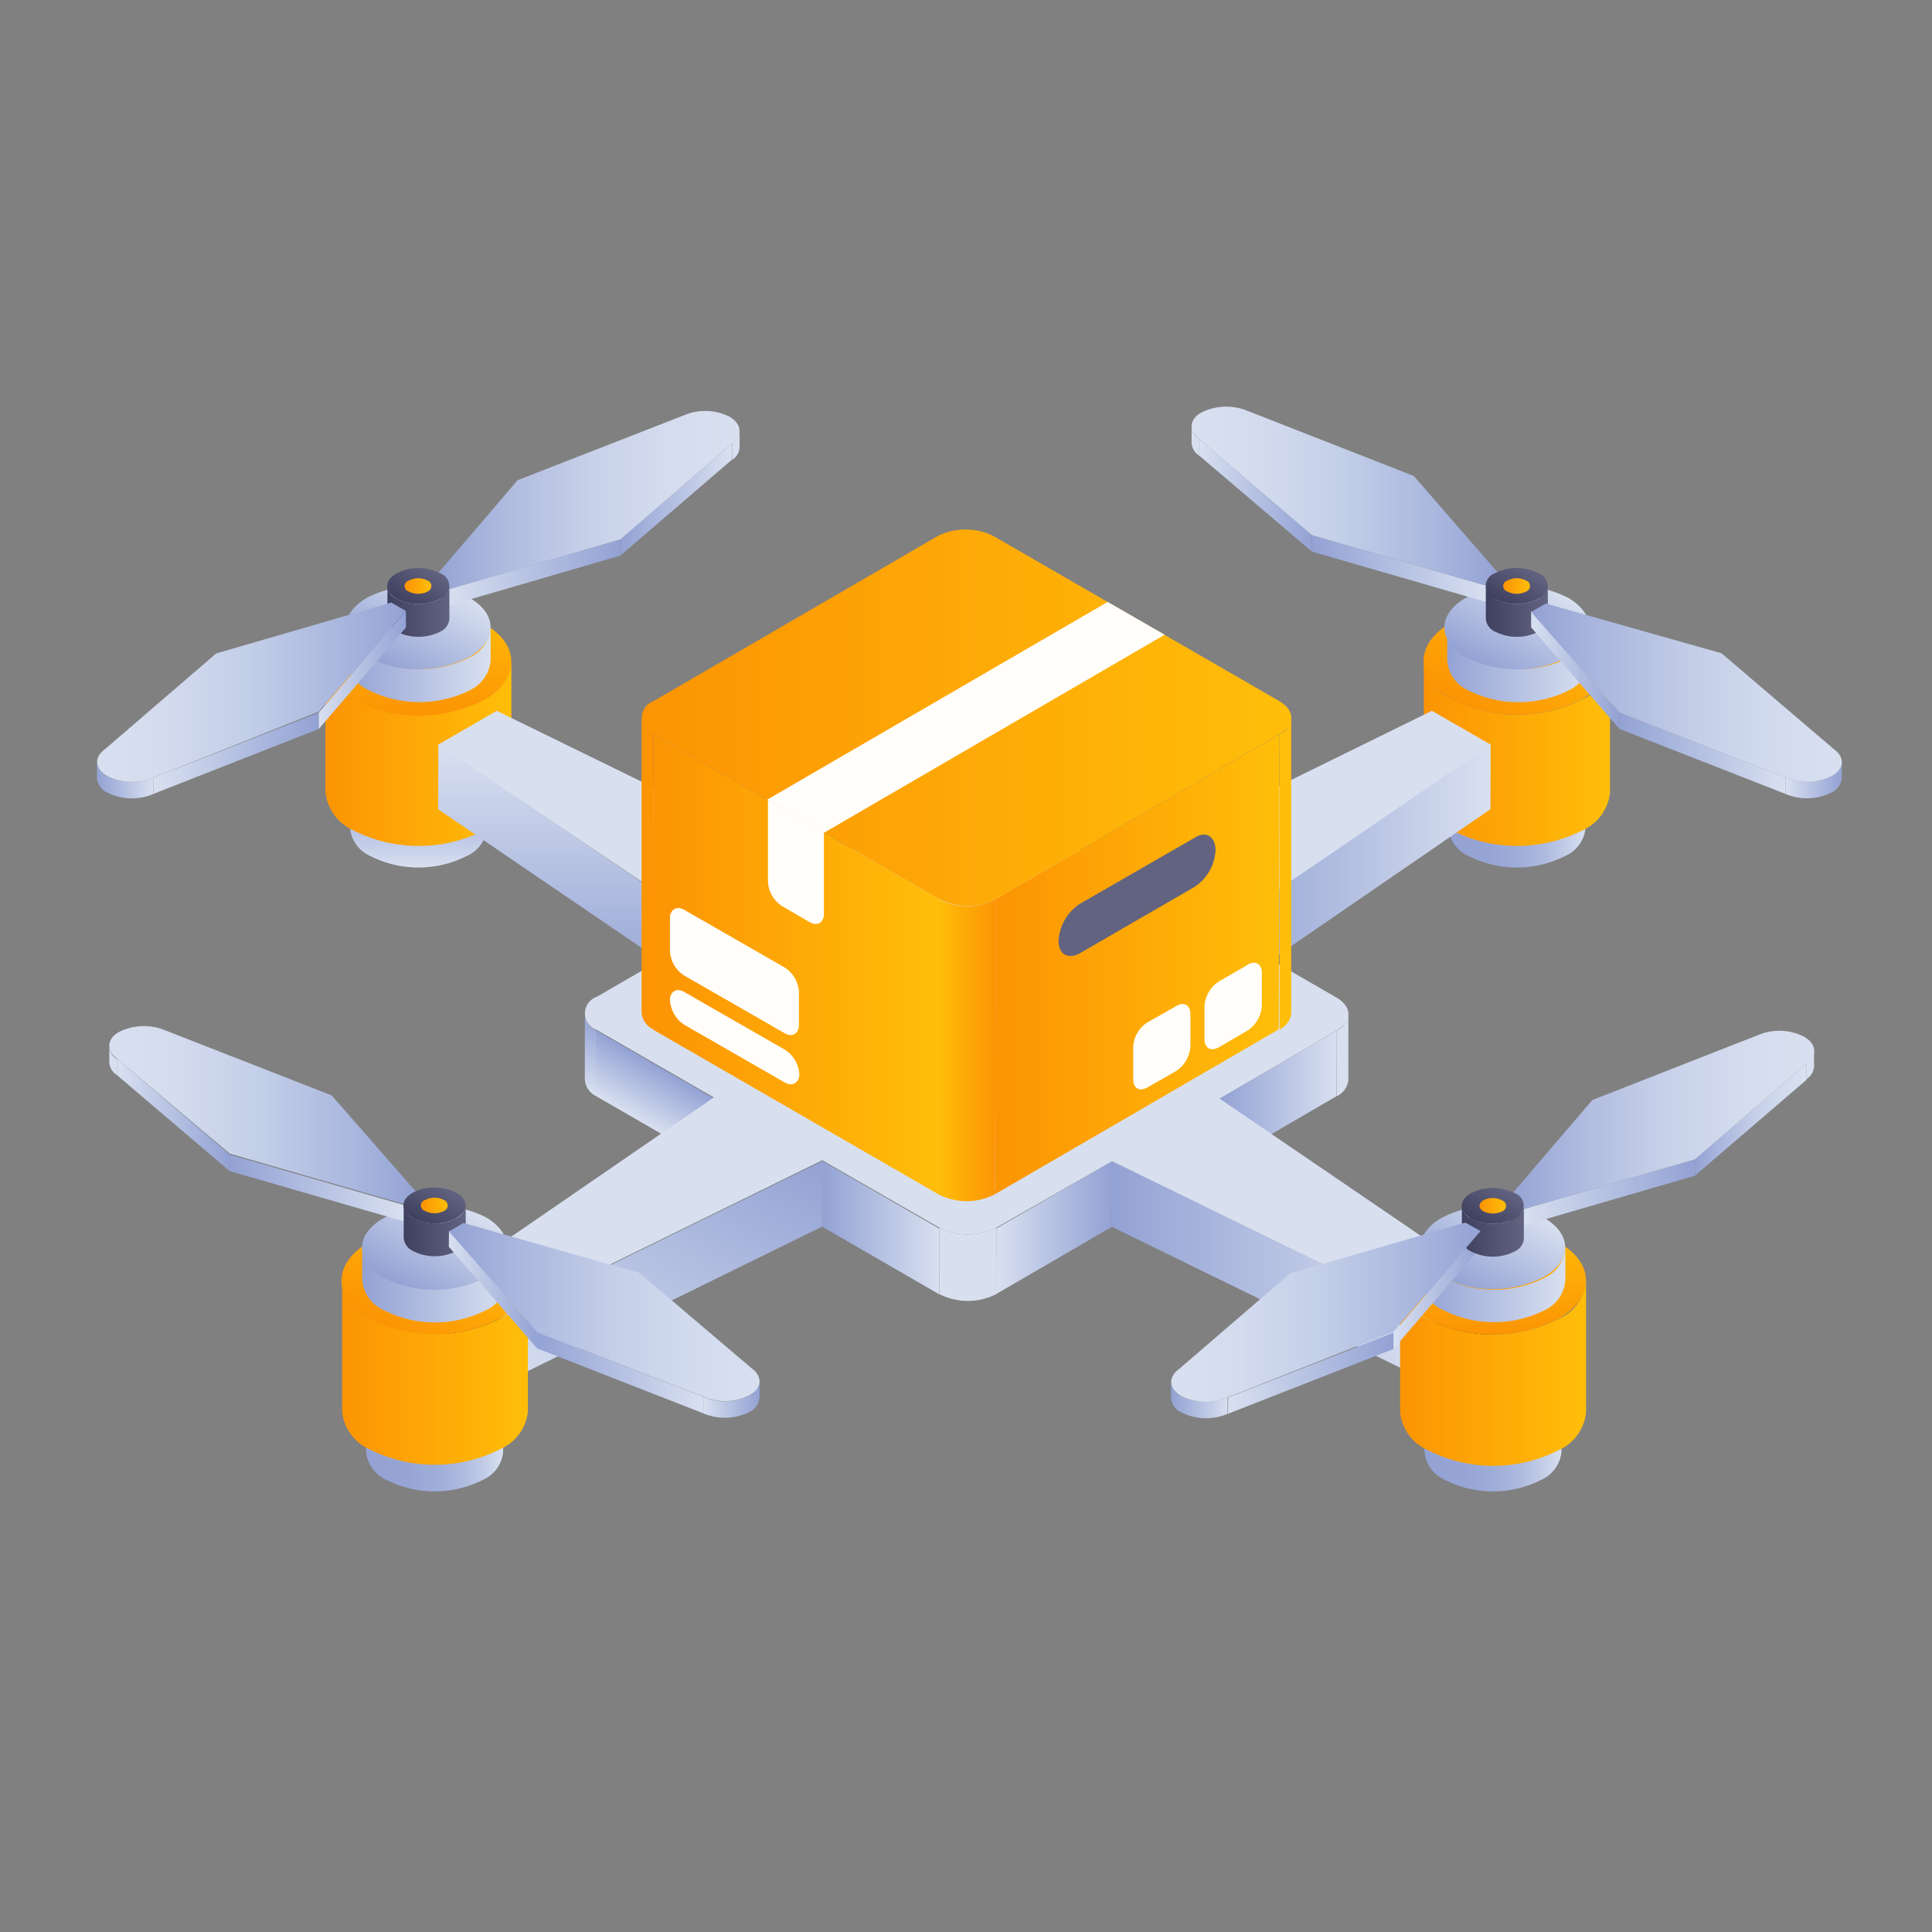 <svg xmlns="http://www.w3.org/2000/svg" xmlns:xlink="http://www.w3.org/1999/xlink" viewBox="0 0 96 96"><rect x="0" y="0" width="96" height="96" fill="#808080" stroke="none"/><defs><style>.cls-1{fill:url(#linear-gradient);}.cls-2{fill:url(#linear-gradient-2);}.cls-3{fill:url(#linear-gradient-3);}.cls-4{fill:url(#linear-gradient-4);}.cls-5{fill:url(#linear-gradient-5);}.cls-6{fill:url(#linear-gradient-6);}.cls-7{fill:url(#linear-gradient-7);}.cls-8{fill:url(#linear-gradient-8);}.cls-9{fill:#d8e0f0;}.cls-10{fill:url(#linear-gradient-9);}.cls-11{fill:url(#linear-gradient-10);}.cls-12{fill:#62601f;}.cls-13{fill:url(#linear-gradient-11);}.cls-14{fill:url(#linear-gradient-12);}.cls-15{fill:url(#linear-gradient-13);}.cls-16{fill:url(#linear-gradient-14);}.cls-17{fill:url(#linear-gradient-15);}.cls-18{fill:url(#linear-gradient-16);}.cls-19{fill:url(#linear-gradient-17);}.cls-20{fill:url(#linear-gradient-18);}.cls-21{fill:url(#linear-gradient-19);}.cls-22{fill:url(#linear-gradient-20);}.cls-23{fill:url(#linear-gradient-21);}.cls-24{fill:url(#linear-gradient-22);}.cls-25{fill:url(#linear-gradient-23);}.cls-26{fill:#354547;}.cls-27{fill:#324144;}.cls-28{fill:url(#linear-gradient-24);}.cls-29{fill:url(#linear-gradient-25);}.cls-30{fill:url(#linear-gradient-27);}.cls-31{fill:url(#linear-gradient-28);}.cls-32{fill:url(#linear-gradient-29);}.cls-33{fill:url(#linear-gradient-30);}.cls-34{fill:url(#linear-gradient-31);}.cls-35{fill:url(#linear-gradient-32);}.cls-36{fill:url(#linear-gradient-33);}.cls-37{fill:url(#linear-gradient-34);}.cls-38{fill:url(#linear-gradient-35);}.cls-39{fill:url(#linear-gradient-36);}.cls-40{fill:url(#linear-gradient-37);}.cls-41{fill:url(#linear-gradient-38);}.cls-42{fill:url(#linear-gradient-39);}.cls-43{fill:url(#linear-gradient-40);}.cls-44{fill:#5e5c1d;}.cls-45{fill:url(#linear-gradient-41);}.cls-46{fill:url(#linear-gradient-42);}.cls-47{fill:url(#linear-gradient-43);}.cls-48{fill:url(#linear-gradient-44);}.cls-49{fill:url(#linear-gradient-45);}.cls-50{fill:url(#linear-gradient-46);}.cls-51{fill:url(#linear-gradient-47);}.cls-52{fill:url(#linear-gradient-48);}.cls-53{fill:url(#linear-gradient-49);}.cls-54{fill:url(#linear-gradient-50);}.cls-55{fill:url(#linear-gradient-51);}.cls-56{fill:url(#linear-gradient-52);}.cls-57{fill:url(#linear-gradient-53);}.cls-58{fill:url(#linear-gradient-54);}.cls-59{fill:#ffbe09;}.cls-60{fill:#fc9404;}.cls-61{fill:url(#linear-gradient-55);}.cls-62{fill:url(#linear-gradient-56);}.cls-63{fill:url(#linear-gradient-57);}.cls-64{fill:url(#linear-gradient-58);}.cls-65{fill:#fffefb;}.cls-66{fill:#616380;}.cls-67{fill:url(#linear-gradient-59);}.cls-68{fill:url(#linear-gradient-60);}.cls-69{fill:url(#linear-gradient-61);}.cls-70{fill:url(#linear-gradient-62);}.cls-71{fill:url(#linear-gradient-63);}.cls-72{fill:url(#linear-gradient-64);}.cls-73{fill:url(#linear-gradient-65);}.cls-74{fill:url(#linear-gradient-66);}.cls-75{fill:url(#linear-gradient-67);}.cls-76{fill:url(#linear-gradient-68);}.cls-77{fill:url(#linear-gradient-69);}.cls-78{fill:url(#linear-gradient-70);}.cls-79{fill:url(#linear-gradient-71);}.cls-80{fill:url(#linear-gradient-72);}.cls-81{fill:url(#linear-gradient-73);}.cls-82{fill:url(#linear-gradient-74);}</style><linearGradient id="linear-gradient" x1="18.18" y1="69.86" x2="25.01" y2="69.86" gradientUnits="userSpaceOnUse"><stop offset="0" stop-color="#93a2d4"></stop><stop offset="0.3" stop-color="#96a5d5"></stop><stop offset="0.52" stop-color="#9fadd9"></stop><stop offset="0.71" stop-color="#afbbdf"></stop><stop offset="0.88" stop-color="#c5cfe8"></stop><stop offset="1" stop-color="#d8e0f0"></stop></linearGradient><linearGradient id="linear-gradient-2" x1="70.77" y1="69.86" x2="77.59" y2="69.86" xlink:href="#linear-gradient"></linearGradient><linearGradient id="linear-gradient-3" x1="71.96" y1="38.86" x2="78.78" y2="38.86" xlink:href="#linear-gradient"></linearGradient><linearGradient id="linear-gradient-4" x1="20.78" y1="34.61" x2="20.78" y2="43.11" xlink:href="#linear-gradient"></linearGradient><linearGradient id="linear-gradient-5" x1="70.74" y1="37.43" x2="80" y2="37.43" gradientUnits="userSpaceOnUse"><stop offset="0" stop-color="#fc9404"></stop><stop offset="1" stop-color="#ffbe09"></stop></linearGradient><linearGradient id="linear-gradient-6" x1="73.75" y1="35.66" x2="77.02" y2="30.01" xlink:href="#linear-gradient-5"></linearGradient><linearGradient id="linear-gradient-7" x1="71.78" y1="33.02" x2="78.97" y2="33.02" gradientUnits="userSpaceOnUse"><stop offset="0" stop-color="#93a2d4"></stop><stop offset="1" stop-color="#d8e0f0"></stop></linearGradient><linearGradient id="linear-gradient-8" x1="74.1" y1="33.37" x2="76.65" y2="28.97" xlink:href="#linear-gradient-7"></linearGradient><linearGradient id="linear-gradient-9" x1="59.59" y1="24.61" x2="65.19" y2="24.61" gradientUnits="userSpaceOnUse"><stop offset="0" stop-color="#d8e0f0"></stop><stop offset="1" stop-color="#93a2d4"></stop></linearGradient><linearGradient id="linear-gradient-10" x1="65.19" y1="28.26" x2="73.92" y2="28.26" xlink:href="#linear-gradient-7"></linearGradient><linearGradient id="linear-gradient-11" x1="59.21" y1="24.66" x2="74.64" y2="24.66" gradientUnits="userSpaceOnUse"><stop offset="0" stop-color="#d8e0f0"></stop><stop offset="0.22" stop-color="#d3dbee"></stop><stop offset="0.49" stop-color="#c3cee8"></stop><stop offset="0.78" stop-color="#aab7de"></stop><stop offset="1" stop-color="#93a2d4"></stop></linearGradient><linearGradient id="linear-gradient-12" x1="74.83" y1="30.07" x2="75.92" y2="28.18" gradientUnits="userSpaceOnUse"><stop offset="0" stop-color="#3f405f"></stop><stop offset="1" stop-color="#616380"></stop></linearGradient><linearGradient id="linear-gradient-13" x1="74.71" y1="29.12" x2="76.04" y2="29.12" xlink:href="#linear-gradient-5"></linearGradient><linearGradient id="linear-gradient-14" x1="16.15" y1="37.43" x2="25.41" y2="37.43" xlink:href="#linear-gradient-5"></linearGradient><linearGradient id="linear-gradient-15" x1="20.79" y1="35.51" x2="20.79" y2="30.16" xlink:href="#linear-gradient-5"></linearGradient><linearGradient id="linear-gradient-16" x1="60.58" y1="43.21" x2="74.07" y2="43.21" xlink:href="#linear-gradient-7"></linearGradient><linearGradient id="linear-gradient-17" x1="28.58" y1="49.49" x2="28.58" y2="36.95" xlink:href="#linear-gradient-7"></linearGradient><linearGradient id="linear-gradient-18" x1="28.54" y1="53.84" x2="30.16" y2="51.03" xlink:href="#linear-gradient-9"></linearGradient><linearGradient id="linear-gradient-19" x1="60.6" y1="54.53" x2="66.42" y2="54.53" xlink:href="#linear-gradient-7"></linearGradient><linearGradient id="linear-gradient-20" x1="31.85" y1="55.75" x2="33.26" y2="53.3" xlink:href="#linear-gradient-9"></linearGradient><linearGradient id="linear-gradient-21" x1="49.5" y1="61" x2="55.26" y2="61" xlink:href="#linear-gradient-9"></linearGradient><linearGradient id="linear-gradient-22" x1="46.67" y1="61" x2="40.85" y2="61" xlink:href="#linear-gradient-9"></linearGradient><linearGradient id="linear-gradient-23" x1="55.25" y1="63.26" x2="71.32" y2="63.26" xlink:href="#linear-gradient-7"></linearGradient><linearGradient id="linear-gradient-24" x1="28.44" y1="70.89" x2="37.26" y2="55.61" xlink:href="#linear-gradient-9"></linearGradient><linearGradient id="linear-gradient-25" x1="17.19" y1="33.02" x2="24.38" y2="33.02" xlink:href="#linear-gradient-7"></linearGradient><linearGradient id="linear-gradient-27" x1="19.51" y1="33.37" x2="22.06" y2="28.97" xlink:href="#linear-gradient-7"></linearGradient><linearGradient id="linear-gradient-28" x1="30.82" y1="24.82" x2="36.37" y2="24.82" xlink:href="#linear-gradient-7"></linearGradient><linearGradient id="linear-gradient-29" x1="22.13" y1="28.47" x2="30.83" y2="28.47" xlink:href="#linear-gradient-9"></linearGradient><linearGradient id="linear-gradient-30" x1="21.4" y1="24.87" x2="36.75" y2="24.87" gradientUnits="userSpaceOnUse"><stop offset="0" stop-color="#93a2d4"></stop><stop offset="0.01" stop-color="#94a3d4"></stop><stop offset="0.27" stop-color="#b2bde0"></stop><stop offset="0.52" stop-color="#c7d1e9"></stop><stop offset="0.77" stop-color="#d4dcee"></stop><stop offset="1" stop-color="#d8e0f0"></stop></linearGradient><linearGradient id="linear-gradient-31" x1="20.24" y1="30.07" x2="21.33" y2="28.18" xlink:href="#linear-gradient-12"></linearGradient><linearGradient id="linear-gradient-32" x1="20.13" y1="29.12" x2="21.45" y2="29.12" xlink:href="#linear-gradient-5"></linearGradient><linearGradient id="linear-gradient-33" x1="7.62" y1="37.43" x2="15.84" y2="37.43" xlink:href="#linear-gradient-9"></linearGradient><linearGradient id="linear-gradient-34" x1="4.82" y1="38.76" x2="7.62" y2="38.76" xlink:href="#linear-gradient-7"></linearGradient><linearGradient id="linear-gradient-35" x1="69.55" y1="68.23" x2="78.81" y2="68.23" xlink:href="#linear-gradient-5"></linearGradient><linearGradient id="linear-gradient-36" x1="74.19" y1="66.31" x2="74.19" y2="60.96" xlink:href="#linear-gradient-5"></linearGradient><linearGradient id="linear-gradient-37" x1="70.59" y1="63.83" x2="77.78" y2="63.83" xlink:href="#linear-gradient-7"></linearGradient><linearGradient id="linear-gradient-38" x1="72.91" y1="64.18" x2="75.46" y2="59.78" xlink:href="#linear-gradient-7"></linearGradient><linearGradient id="linear-gradient-39" x1="84.22" y1="55.63" x2="89.77" y2="55.63" gradientUnits="userSpaceOnUse"><stop offset="0" stop-color="#93a2d4"></stop><stop offset="0.2" stop-color="#a8b5dd"></stop><stop offset="0.51" stop-color="#c3cde7"></stop><stop offset="0.78" stop-color="#d2dbee"></stop><stop offset="1" stop-color="#d8e0f0"></stop></linearGradient><linearGradient id="linear-gradient-40" x1="75.52" y1="59.28" x2="84.22" y2="59.28" xlink:href="#linear-gradient-9"></linearGradient><linearGradient id="linear-gradient-41" x1="74.8" y1="55.67" x2="90.14" y2="55.67" xlink:href="#linear-gradient-30"></linearGradient><linearGradient id="linear-gradient-42" x1="73.64" y1="60.87" x2="74.73" y2="58.98" xlink:href="#linear-gradient-12"></linearGradient><linearGradient id="linear-gradient-43" x1="73.52" y1="59.92" x2="74.84" y2="59.92" xlink:href="#linear-gradient-5"></linearGradient><linearGradient id="linear-gradient-44" x1="69.24" y1="64.1" x2="73.57" y2="64.1" xlink:href="#linear-gradient-9"></linearGradient><linearGradient id="linear-gradient-45" x1="61.03" y1="68.24" x2="69.24" y2="68.24" xlink:href="#linear-gradient-9"></linearGradient><linearGradient id="linear-gradient-46" x1="58.22" y1="69.57" x2="61.03" y2="69.57" xlink:href="#linear-gradient-7"></linearGradient><linearGradient id="linear-gradient-47" x1="16.97" y1="68.2" x2="26.23" y2="68.2" xlink:href="#linear-gradient-5"></linearGradient><linearGradient id="linear-gradient-48" x1="19.97" y1="66.44" x2="23.24" y2="60.78" xlink:href="#linear-gradient-5"></linearGradient><linearGradient id="linear-gradient-49" x1="18" y1="63.8" x2="25.2" y2="63.8" xlink:href="#linear-gradient-7"></linearGradient><linearGradient id="linear-gradient-50" x1="20.33" y1="64.15" x2="22.87" y2="59.75" xlink:href="#linear-gradient-7"></linearGradient><linearGradient id="linear-gradient-51" x1="5.81" y1="55.39" x2="11.41" y2="55.39" xlink:href="#linear-gradient-9"></linearGradient><linearGradient id="linear-gradient-52" x1="11.41" y1="59.04" x2="20.14" y2="59.04" xlink:href="#linear-gradient-7"></linearGradient><linearGradient id="linear-gradient-53" x1="5.43" y1="55.44" x2="20.86" y2="55.44" xlink:href="#linear-gradient-11"></linearGradient><linearGradient id="linear-gradient-54" x1="21.05" y1="60.84" x2="22.14" y2="58.95" xlink:href="#linear-gradient-12"></linearGradient><linearGradient id="linear-gradient-55" x1="49.44" y1="47.91" x2="63.58" y2="47.91" xlink:href="#linear-gradient-5"></linearGradient><linearGradient id="linear-gradient-56" x1="32.43" y1="47.91" x2="46.66" y2="47.91" xlink:href="#linear-gradient-5"></linearGradient><linearGradient id="linear-gradient-57" x1="46.62" y1="52.18" x2="49.49" y2="52.18" gradientUnits="userSpaceOnUse"><stop offset="0" stop-color="#ffbe09"></stop><stop offset="1" stop-color="#fc9404"></stop></linearGradient><linearGradient id="linear-gradient-58" x1="31.88" y1="35.66" x2="64.16" y2="35.66" xlink:href="#linear-gradient-5"></linearGradient><linearGradient id="linear-gradient-59" x1="19.24" y1="30.38" x2="22.33" y2="30.38" xlink:href="#linear-gradient-12"></linearGradient><linearGradient id="linear-gradient-60" x1="15.84" y1="33.29" x2="20.17" y2="33.29" xlink:href="#linear-gradient-9"></linearGradient><linearGradient id="linear-gradient-61" x1="4.83" y1="34.4" x2="20.17" y2="34.4" xlink:href="#linear-gradient-11"></linearGradient><linearGradient id="linear-gradient-62" x1="20.05" y1="61.16" x2="23.14" y2="61.16" xlink:href="#linear-gradient-12"></linearGradient><linearGradient id="linear-gradient-63" x1="22.31" y1="64.07" x2="26.7" y2="64.07" xlink:href="#linear-gradient-9"></linearGradient><linearGradient id="linear-gradient-64" x1="26.69" y1="68.21" x2="34.95" y2="68.21" xlink:href="#linear-gradient-7"></linearGradient><linearGradient id="linear-gradient-65" x1="34.95" y1="69.54" x2="37.74" y2="69.54" xlink:href="#linear-gradient-9"></linearGradient><linearGradient id="linear-gradient-66" x1="22.31" y1="65.18" x2="37.74" y2="65.18" xlink:href="#linear-gradient-39"></linearGradient><linearGradient id="linear-gradient-67" x1="72.64" y1="61.18" x2="75.72" y2="61.18" xlink:href="#linear-gradient-12"></linearGradient><linearGradient id="linear-gradient-68" x1="58.23" y1="65.2" x2="73.57" y2="65.2" xlink:href="#linear-gradient-11"></linearGradient><linearGradient id="linear-gradient-69" x1="73.83" y1="30.38" x2="76.91" y2="30.38" xlink:href="#linear-gradient-12"></linearGradient><linearGradient id="linear-gradient-70" x1="76.08" y1="33.29" x2="80.47" y2="33.29" xlink:href="#linear-gradient-9"></linearGradient><linearGradient id="linear-gradient-71" x1="80.47" y1="37.43" x2="88.72" y2="37.43" xlink:href="#linear-gradient-7"></linearGradient><linearGradient id="linear-gradient-72" x1="88.72" y1="38.76" x2="91.52" y2="38.76" xlink:href="#linear-gradient-9"></linearGradient><linearGradient id="linear-gradient-73" x1="76.08" y1="34.4" x2="91.52" y2="34.4" xlink:href="#linear-gradient-39"></linearGradient><linearGradient id="linear-gradient-74" x1="20.94" y1="59.9" x2="22.26" y2="59.9" xlink:href="#linear-gradient-5"></linearGradient></defs><g id="Layer_2" data-name="Layer 2"><path class="cls-1" d="M25,65.62l0,6.53a1.68,1.68,0,0,1-1,1.38,5.3,5.3,0,0,1-4.81,0,1.72,1.72,0,0,1-1-1.4l0-6.53a1.72,1.72,0,0,0,1,1.41A5.3,5.3,0,0,0,24,67a1.7,1.7,0,0,0,1-1.39"></path><path class="cls-2" d="M77.59,65.62v6.53a1.72,1.72,0,0,1-1,1.38,5.3,5.3,0,0,1-4.81,0,1.7,1.7,0,0,1-1-1.4l0-6.53a1.71,1.71,0,0,0,1,1.41,5.3,5.3,0,0,0,4.81,0,1.7,1.7,0,0,0,1-1.39"></path><path class="cls-3" d="M78.78,34.63l0,6.52a1.68,1.68,0,0,1-1,1.38,5.3,5.3,0,0,1-4.81,0,1.68,1.68,0,0,1-1-1.4l0-6.52A1.68,1.68,0,0,0,73,36a5.3,5.3,0,0,0,4.81,0A1.68,1.68,0,0,0,78.78,34.63Z"></path><path class="cls-4" d="M24.2,34.63l0,6.52a1.68,1.68,0,0,1-1,1.38,5.3,5.3,0,0,1-4.81,0,1.7,1.7,0,0,1-1-1.4l0-6.52a1.71,1.71,0,0,0,1,1.4,5.3,5.3,0,0,0,4.81,0A1.68,1.68,0,0,0,24.2,34.63Z"></path><path class="cls-5" d="M80,32.85v6.52a2.31,2.31,0,0,1-1.35,1.88,7.19,7.19,0,0,1-6.53,0,2.34,2.34,0,0,1-1.37-1.91l0-6.52a2.34,2.34,0,0,0,1.37,1.91,7.19,7.19,0,0,0,6.53,0A2.28,2.28,0,0,0,80,32.85Z"></path><path class="cls-6" d="M78.63,30.94c1.82,1,1.83,2.74,0,3.79a7.19,7.19,0,0,1-6.53,0c-1.81-1-1.83-2.74,0-3.79A7.2,7.2,0,0,1,78.63,30.94Z"></path><path class="cls-7" d="M79,31.18v1.63a1.82,1.82,0,0,1-1,1.47,5.6,5.6,0,0,1-5.09,0,1.78,1.78,0,0,1-1-1.48V31.16a1.78,1.78,0,0,0,1.06,1.48,5.58,5.58,0,0,0,5.08,0,1.8,1.8,0,0,0,1-1.47"></path><path class="cls-8" d="M77.91,29.7c1.41.81,1.42,2.13,0,2.95a5.58,5.58,0,0,1-5.08,0c-1.41-.81-1.41-2.13,0-2.94A5.63,5.63,0,0,1,77.91,29.7Z"></path><path class="cls-9" d="M59.59,21.82v.82a.79.79,0,0,1-.38-.63v-.82a.78.78,0,0,0,.38.63"></path><polygon class="cls-10" points="65.19 26.59 65.19 27.41 59.59 22.64 59.59 21.82 65.19 26.59"></polygon><polygon class="cls-11" points="73.92 29.12 73.91 29.93 65.19 27.41 65.19 26.59 73.92 29.12"></polygon><polygon class="cls-12" points="74.64 28.7 74.64 29.51 73.91 29.93 73.92 29.12 74.64 28.7"></polygon><path class="cls-13" d="M70.25,23.65l4.39,5.05-.72.42-8.73-2.53-5.6-4.77c-.55-.39-.5-1,.12-1.33A2.77,2.77,0,0,1,62,20.42Z"></path><path class="cls-14" d="M76.46,28.49a.67.67,0,0,1,0,1.26,2.42,2.42,0,0,1-2.19,0,.67.67,0,0,1,0-1.26A2.39,2.39,0,0,1,76.46,28.49Z"></path><path class="cls-15" d="M75.84,28.85a.29.29,0,0,1,0,.54,1,1,0,0,1-.94,0,.28.28,0,0,1,0-.54A1,1,0,0,1,75.84,28.85Z"></path><path class="cls-16" d="M25.41,32.85l0,6.52a2.3,2.3,0,0,1-1.34,1.88,7.19,7.19,0,0,1-6.53,0,2.34,2.34,0,0,1-1.37-1.91l0-6.52a2.32,2.32,0,0,0,1.37,1.91,7.19,7.19,0,0,0,6.53,0A2.3,2.3,0,0,0,25.41,32.85Z"></path><path class="cls-17" d="M24.05,31c1.8,1,1.82,2.73,0,3.78a7.19,7.19,0,0,1-6.53,0c-1.81-1-1.83-2.74,0-3.79A7.21,7.21,0,0,1,24.05,31Z"></path><polygon class="cls-18" points="74.07 36.95 74.06 40.21 60.58 49.47 60.59 46.21 74.07 36.95"></polygon><polygon class="cls-19" points="35.4 46.23 35.39 49.49 21.77 40.21 21.78 36.95 35.4 46.23"></polygon><path class="cls-9" d="M67,50.4v3.26a1,1,0,0,1-.58.81V51.21A1,1,0,0,0,67,50.4"></path><path class="cls-20" d="M29.65,51.22v3.26a1,1,0,0,1-.59-.83V50.39a1,1,0,0,0,.59.83"></path><polygon class="cls-21" points="66.42 51.21 66.41 54.47 60.6 57.85 60.61 54.59 66.42 51.21"></polygon><polygon class="cls-22" points="35.46 54.57 35.45 57.83 29.64 54.48 29.65 51.22 35.46 54.57"></polygon><polygon class="cls-23" points="55.26 57.7 55.25 60.96 49.5 64.3 49.51 61.04 55.26 57.7"></polygon><polygon class="cls-24" points="46.67 61.05 46.66 64.31 40.85 60.95 40.86 57.69 46.67 61.05"></polygon><path class="cls-9" d="M49.51,61V64.3a3.12,3.12,0,0,1-2.84,0V61a3.13,3.13,0,0,0,2.84,0"></path><polygon class="cls-25" points="71.32 65.55 71.31 68.81 55.25 60.96 55.26 57.7 71.32 65.55"></polygon><polygon class="cls-26" points="74.22 63.87 74.21 67.13 71.31 68.81 71.32 65.55 74.22 63.87"></polygon><polygon class="cls-27" points="24.85 65.55 24.84 68.81 21.93 67.13 21.93 63.87 24.85 65.55"></polygon><path class="cls-9" d="M74.07,37,60.59,46.21l5.82,3.36c.79.46.79,1.19,0,1.64l-5.81,3.38,13.61,9.28-2.9,1.68L55.26,57.7,49.51,61a3.13,3.13,0,0,1-2.84,0l-5.81-3.35-16,7.86-2.92-1.68,13.53-9.3-5.81-3.35a.87.87,0,0,1,0-1.65l5.76-3.34L21.78,37l2.9-1.68,16.06,7.85,5.81-3.37a3.09,3.09,0,0,1,2.84,0l5.82,3.35,15.94-7.83Z"></path><polygon class="cls-28" points="40.86 57.69 40.85 60.95 24.84 68.81 24.85 65.55 40.86 57.69"></polygon><path class="cls-29" d="M24.38,31.18v1.63a1.8,1.8,0,0,1-1,1.47,5.61,5.61,0,0,1-5.08,0,1.8,1.8,0,0,1-1.06-1.48V31.17a1.8,1.8,0,0,0,1.06,1.48,5.61,5.61,0,0,0,5.08,0A1.8,1.8,0,0,0,24.38,31.18Z"></path><path class="cls-29" d="M24.38,31.18v1.63a1.8,1.8,0,0,1-1,1.47,5.61,5.61,0,0,1-5.08,0,1.8,1.8,0,0,1-1.06-1.48V31.17a1.8,1.8,0,0,0,1.06,1.48,5.61,5.61,0,0,0,5.08,0,1.8,1.8,0,0,0,1.05-1.47"></path><path class="cls-30" d="M23.32,29.7c1.41.81,1.41,2.13,0,2.95a5.61,5.61,0,0,1-5.08,0c-1.41-.82-1.41-2.13,0-2.95A5.61,5.61,0,0,1,23.32,29.7Z"></path><path class="cls-9" d="M36.75,21.41v.82a.79.79,0,0,1-.37.62V22A.79.79,0,0,0,36.75,21.41Z"></path><polygon class="cls-31" points="36.37 22.03 36.37 22.84 30.82 27.61 30.83 26.8 36.37 22.03"></polygon><polygon class="cls-32" points="30.83 26.8 30.82 27.61 22.13 30.14 22.13 29.32 30.83 26.8"></polygon><path class="cls-33" d="M36.24,20.7c.62.36.68.93.13,1.33L30.83,26.8l-8.7,2.53-.73-.42,4.32-5.05L34,20.63A2.7,2.7,0,0,1,36.24,20.7Z"></path><path class="cls-34" d="M21.88,28.49a.67.67,0,0,1,0,1.26,2.39,2.39,0,0,1-2.18,0c-.61-.35-.6-.91,0-1.26A2.39,2.39,0,0,1,21.88,28.49Z"></path><path class="cls-35" d="M21.25,28.85a.29.29,0,0,1,0,.54,1,1,0,0,1-.94,0,.28.28,0,0,1,0-.54A1,1,0,0,1,21.25,28.85Z"></path><polygon class="cls-36" points="15.84 35.41 15.84 36.22 7.62 39.45 7.62 38.64 15.84 35.41"></polygon><path class="cls-37" d="M7.62,38.64v.81a2.69,2.69,0,0,1-2.29-.07.87.87,0,0,1-.51-.71v-.82a.86.86,0,0,0,.5.71,2.73,2.73,0,0,0,2.29.08"></path><path class="cls-38" d="M78.81,63.65l0,6.52a2.29,2.29,0,0,1-1.35,1.88,7.14,7.14,0,0,1-6.52,0,2.29,2.29,0,0,1-1.37-1.9l0-6.52a2.3,2.3,0,0,0,1.36,1.9,7.22,7.22,0,0,0,6.53,0,2.29,2.29,0,0,0,1.35-1.88"></path><path class="cls-39" d="M77.45,61.75c1.81,1,1.81,2.73,0,3.78a7.22,7.22,0,0,1-6.53,0c-1.81-1-1.81-2.74,0-3.78A7.18,7.18,0,0,1,77.45,61.75Z"></path><path class="cls-40" d="M77.78,62v1.63a1.78,1.78,0,0,1-1,1.46,5.61,5.61,0,0,1-5.08,0,1.77,1.77,0,0,1-1.06-1.48V62a1.79,1.79,0,0,0,1.06,1.48,5.61,5.61,0,0,0,5.08,0A1.77,1.77,0,0,0,77.78,62Z"></path><path class="cls-41" d="M76.72,60.51c1.4.81,1.41,2.13,0,2.94a5.61,5.61,0,0,1-5.08,0c-1.41-.81-1.41-2.13,0-2.94A5.58,5.58,0,0,1,76.72,60.51Z"></path><path class="cls-9" d="M90.14,52.22V53a.78.78,0,0,1-.37.61v-.81a.78.78,0,0,0,.37-.62"></path><polygon class="cls-42" points="89.77 52.84 89.77 53.65 84.22 58.42 84.22 57.61 89.77 52.84"></polygon><polygon class="cls-43" points="84.22 57.61 84.22 58.42 75.52 60.95 75.53 60.13 84.22 57.61"></polygon><polygon class="cls-44" points="75.53 60.13 75.52 60.95 74.8 60.53 74.8 59.71 75.53 60.13"></polygon><path class="cls-45" d="M89.64,51.51c.62.36.68.93.13,1.33l-5.55,4.77-8.69,2.52-.73-.42,4.32-5.05,8.22-3.22A2.72,2.72,0,0,1,89.64,51.51Z"></path><path class="cls-46" d="M75.27,59.29a.67.67,0,0,1,0,1.26,2.39,2.39,0,0,1-2.18,0c-.61-.35-.61-.91,0-1.26A2.43,2.43,0,0,1,75.27,59.29Z"></path><path class="cls-47" d="M74.65,59.65a.29.29,0,0,1,0,.54,1.07,1.07,0,0,1-.94,0c-.26-.15-.25-.39,0-.55A1,1,0,0,1,74.65,59.65Z"></path><polygon class="cls-48" points="73.57 61.17 73.57 61.98 69.24 67.03 69.24 66.22 73.57 61.17"></polygon><polygon class="cls-49" points="69.24 66.22 69.24 67.03 61.02 70.25 61.03 69.44 69.24 66.22"></polygon><path class="cls-50" d="M61,69.44v.81a2.72,2.72,0,0,1-2.3-.07.85.85,0,0,1-.51-.7v-.82a.86.86,0,0,0,.5.71,2.72,2.72,0,0,0,2.3.07"></path><path class="cls-51" d="M26.23,63.63l0,6.52A2.3,2.3,0,0,1,24.87,72a7.21,7.21,0,0,1-6.54,0A2.3,2.3,0,0,1,17,70.12l0-6.52a2.28,2.28,0,0,0,1.36,1.9,7.19,7.19,0,0,0,6.53,0,2.29,2.29,0,0,0,1.35-1.88"></path><path class="cls-52" d="M24.86,61.72c1.82,1,1.83,2.74,0,3.79a7.19,7.19,0,0,1-6.53,0c-1.81-1-1.82-2.74,0-3.78A7.16,7.16,0,0,1,24.86,61.72Z"></path><path class="cls-53" d="M25.2,62v1.63a1.8,1.8,0,0,1-1.05,1.47,5.58,5.58,0,0,1-5.08,0A1.78,1.78,0,0,1,18,63.57V61.94a1.77,1.77,0,0,0,1,1.48,5.6,5.6,0,0,0,5.09,0A1.82,1.82,0,0,0,25.2,62"></path><path class="cls-54" d="M24.13,60.48c1.41.81,1.42,2.13,0,3a5.6,5.6,0,0,1-5.09,0c-1.4-.81-1.41-2.13,0-2.94A5.61,5.61,0,0,1,24.13,60.48Z"></path><path class="cls-9" d="M5.81,52.6v.82a.82.82,0,0,1-.38-.63V52a.81.81,0,0,0,.38.63"></path><polygon class="cls-55" points="11.41 57.37 11.41 58.19 5.81 53.42 5.81 52.6 11.41 57.37"></polygon><polygon class="cls-56" points="20.14 59.9 20.14 60.71 11.41 58.19 11.41 57.37 20.14 59.9"></polygon><path class="cls-57" d="M16.48,54.43l4.38,5-.72.42-8.73-2.53L5.81,52.6c-.54-.39-.5-1,.12-1.33a2.77,2.77,0,0,1,2.29-.07Z"></path><path class="cls-58" d="M22.68,59.27c.61.35.61.91,0,1.26a2.39,2.39,0,0,1-2.18,0c-.6-.35-.61-.91,0-1.26A2.37,2.37,0,0,1,22.68,59.27Z"></path><path class="cls-59" d="M64.16,35.67l0,14.67a1,1,0,0,1-.58.81l0-14.67A1,1,0,0,0,64.16,35.67Z"></path><path class="cls-60" d="M32.47,36.48l0,14.67a1,1,0,0,1-.59-.82l0-14.67a1,1,0,0,0,.59.82"></path><polygon class="cls-61" points="63.58 36.48 63.54 51.15 49.44 59.34 49.48 44.67 63.58 36.48"></polygon><polygon class="cls-62" points="46.66 44.67 46.62 59.34 32.43 51.15 32.47 36.48 46.66 44.67"></polygon><path class="cls-63" d="M49.49,44.67l-.05,14.67a3.05,3.05,0,0,1-2.82,0l0-14.67A3.07,3.07,0,0,0,49.49,44.67Z"></path><path class="cls-64" d="M63.57,34.84c.79.46.79,1.19,0,1.64L49.49,44.67a3.07,3.07,0,0,1-2.83,0L32.47,36.48a.87.87,0,0,1,0-1.64l14.1-8.19a3.11,3.11,0,0,1,2.82,0Z"></path><polyline class="cls-65" points="57.87 31.54 55.04 29.91 38.13 39.73 40.96 41.37 57.87 31.54"></polyline><path class="cls-65" d="M41,41.38l-2.84-1.64v4.07A1.54,1.54,0,0,0,38.82,45l1.41.82c.4.23.71,0,.71-.4l0-4.07"></path><path class="cls-66" d="M59.34,41.64l-5.68,3.27a2.35,2.35,0,0,0-1.06,1.84c0,.68.48.94,1.07.61l5.67-3.28a2.33,2.33,0,0,0,1.06-1.83c0-.68-.48-1-1.06-.61"></path><path class="cls-65" d="M39,52.16l-5-2.87c-.39-.23-.71,0-.71.4A1.59,1.59,0,0,0,34,50.92l5,2.87c.39.22.71,0,.72-.41A1.55,1.55,0,0,0,39,52.16"></path><path class="cls-65" d="M39,48.08l-5-2.87c-.39-.22-.71,0-.71.41v1.63a1.54,1.54,0,0,0,.7,1.22l5,2.87c.39.23.71,0,.71-.4V49.3A1.55,1.55,0,0,0,39,48.08"></path><path class="cls-65" d="M62,47.94l-1.42.82A1.57,1.57,0,0,0,59.85,50v1.63c0,.45.32.63.71.41L62,51.2A1.59,1.59,0,0,0,62.7,50V48.34c0-.45-.32-.63-.71-.4"></path><path class="cls-65" d="M58.43,50,57,50.81A1.54,1.54,0,0,0,56.31,52v1.63c0,.45.32.63.71.4l1.42-.81A1.59,1.59,0,0,0,59.15,52V50.39c0-.45-.32-.63-.71-.4"></path><path class="cls-67" d="M22.33,29.12v1.63a.77.77,0,0,1-.44.63,2.42,2.42,0,0,1-2.19,0,.76.76,0,0,1-.45-.63V29.12a.74.74,0,0,0,.45.63,2.39,2.39,0,0,0,2.18,0,.76.76,0,0,0,.45-.63"></path><polygon class="cls-68" points="20.17 30.36 20.17 31.18 15.84 36.22 15.84 35.41 20.17 30.36"></polygon><path class="cls-69" d="M20.17,30.36l-4.33,5L7.62,38.64a2.73,2.73,0,0,1-2.29-.08c-.62-.35-.67-.93-.13-1.32l5.54-4.77,8.7-2.53Z"></path><path class="cls-70" d="M23.14,59.9v1.63a.77.77,0,0,1-.45.63,2.37,2.37,0,0,1-2.17,0,.8.8,0,0,1-.46-.64V59.89a.79.79,0,0,0,.45.64,2.39,2.39,0,0,0,2.18,0,.77.77,0,0,0,.45-.63"></path><polygon class="cls-71" points="26.7 66.19 26.69 67 22.3 61.95 22.31 61.14 26.7 66.19"></polygon><polygon class="cls-72" points="34.95 69.41 34.95 70.23 26.69 67 26.7 66.19 34.95 69.41"></polygon><path class="cls-73" d="M37.74,68.64v.81a.87.87,0,0,1-.5.71,2.73,2.73,0,0,1-2.29.07v-.82a2.69,2.69,0,0,0,2.29-.07.86.86,0,0,0,.5-.7"></path><path class="cls-74" d="M31.76,63.24,37.36,68c.55.4.5,1-.12,1.33a2.69,2.69,0,0,1-2.29.07L26.7,66.19l-4.39-5,.72-.42Z"></path><path class="cls-75" d="M75.72,59.93v1.63a.75.75,0,0,1-.45.62,2.39,2.39,0,0,1-2.18,0,.76.76,0,0,1-.45-.63V59.92a.75.75,0,0,0,.46.63,2.39,2.39,0,0,0,2.18,0,.75.75,0,0,0,.44-.62"></path><path class="cls-76" d="M73.57,61.17l-4.33,5L61,69.44a2.72,2.72,0,0,1-2.3-.07c-.62-.36-.67-.93-.13-1.33l5.54-4.77,8.7-2.52Z"></path><path class="cls-77" d="M76.91,29.12v1.63a.76.76,0,0,1-.45.63,2.39,2.39,0,0,1-2.18,0,.76.76,0,0,1-.45-.63V29.12a.76.76,0,0,0,.45.63,2.42,2.42,0,0,0,2.19,0,.77.77,0,0,0,.44-.63"></path><polygon class="cls-78" points="80.47 35.41 80.47 36.22 76.08 31.17 76.08 30.36 80.47 35.41"></polygon><polygon class="cls-79" points="88.72 38.63 88.72 39.45 80.47 36.22 80.47 35.41 88.72 38.63"></polygon><path class="cls-80" d="M91.52,37.86v.81a.91.91,0,0,1-.51.71,2.73,2.73,0,0,1-2.29.07v-.82A2.69,2.69,0,0,0,91,38.56a.85.85,0,0,0,.51-.7"></path><path class="cls-81" d="M85.54,32.46l5.59,4.77c.56.4.51,1-.12,1.33a2.69,2.69,0,0,1-2.29.07l-8.25-3.22-4.39-5,.73-.42Z"></path><path class="cls-82" d="M22.06,59.63a.29.29,0,0,1,0,.54,1,1,0,0,1-.94,0,.28.28,0,0,1,0-.54A1,1,0,0,1,22.06,59.63Z"></path></g></svg>